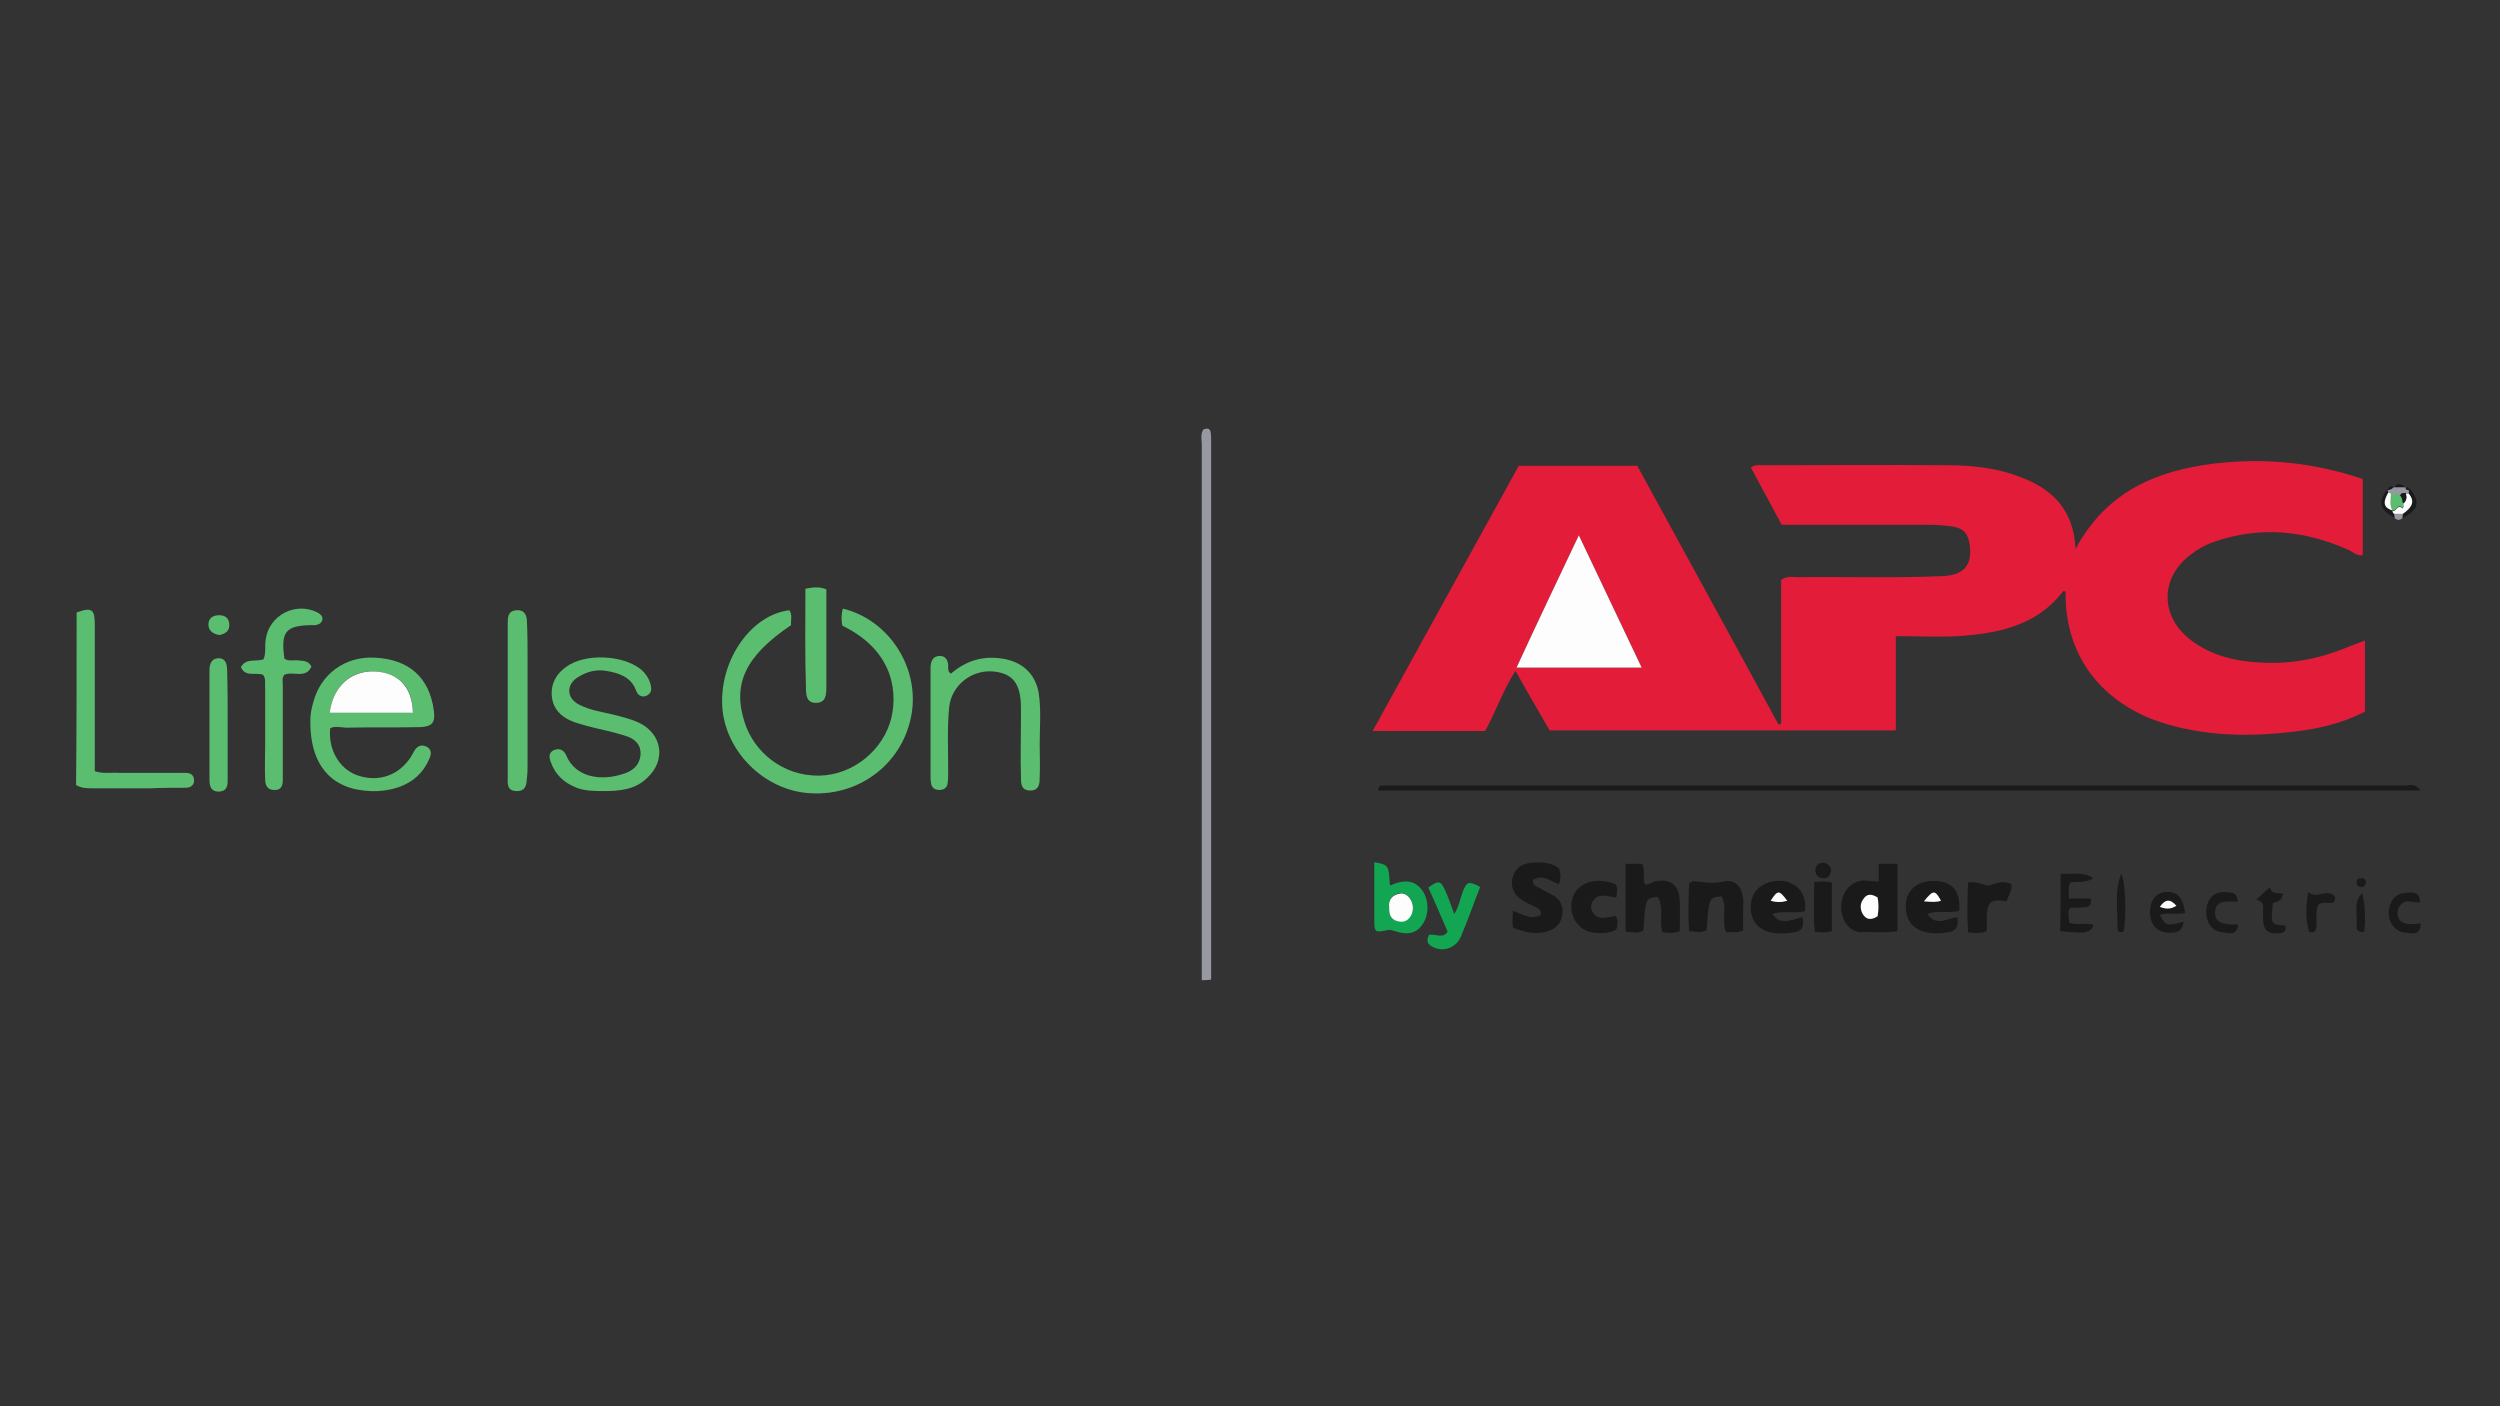<?xml version="1.0" encoding="utf-8"?>
<!-- Generator: Adobe Illustrator 25.4.2, SVG Export Plug-In . SVG Version: 6.00 Build 0)  -->
<svg version="1.1" id="Ebene_1" xmlns="http://www.w3.org/2000/svg" xmlns:xlink="http://www.w3.org/1999/xlink" x="0px" y="0px"
	 viewBox="0 0 453.5 255.1" style="enable-background:new 0 0 453.5 255.1;" xml:space="preserve">
<rect x="0" y="0" width="453.5" height="255.1" fill="#333333" stroke="none"/>
<style type="text/css">
	.st0{fill:#9699A2;}
	.st1{fill:#5BBD6F;}
	.st2{fill:#E31C39;}
	.st3{fill:#1A1A1A;}
	.st4{fill:#12A653;}
	.st5{fill:#FDFDFD;}
</style>
<g>
	<path class="st0" d="M218,177.8c0-14.7,0-29.4,0-44.2c0-17.6,0-35.3,0-52.9c0-0.9-0.3-1.9,0.3-2.8c0.6-0.2,1.1-0.3,1.3,0.4
		c0.1,0.6,0.1,1.2,0.1,1.8c0,32.2,0,64.3,0,96.5c0,0.4,0,0.7,0,1.1C219.1,177.8,218.6,177.8,218,177.8z"/>
	<path class="st1" d="M13.9,111.1c2.8-1,3.3-0.6,3.3,2.3c0,7.9,0,15.9,0,23.8c0,0.9,0,1.7,0,2.7c1.5,0.5,2.9,0.2,4.3,0.3
		c3.5,0,7.1,0,10.6,0c0.5,0,1.1,0,1.6,0c0.8,0,1.4,0.3,1.5,1.2c0.1,1-0.6,1.5-1.5,1.5c-2.1,0-4.2,0-6.4,0.1c-3.5,0-6.9,0-10.4,0
		c-1.1,0-2.1,0-3.1-0.6C13.9,132,13.9,121.5,13.9,111.1z"/>
	<path class="st2" d="M376.5,99.6c5.5-10.3,14.5-14.2,25.1-15.5c9.2-1.1,18.2-0.2,27,2.8c0,4.6,0,9.2,0,13.8c-1.1,0.2-1.8-0.6-2.7-1
		c-7.9-3.5-16-4.3-24.3-1.4c-1.5,0.5-2.9,1.3-4.2,2.3c-5.6,4.2-5.6,11.2,0,15.5c3.8,2.9,8.3,3.9,12.9,4.1c5.3,0.3,10.4-0.7,15.3-2.7
		c1-0.4,2-0.8,3.4-1.3c0,2.4,0,4.4,0,6.5s0,4.2,0,6.4c-4.1,2.1-8.4,3.1-12.7,3.6c-8.2,1-16.4,0.9-24.4-1.7
		c-9.1-3-17.4-10.6-17.2-23.7c-0.2,0-0.4-0.1-0.4-0.1c-4.8,6.3-11.8,7.7-19.1,8.2c-3.7,0.2-7.4,0-11.3,0c0,5.8,0,11.3,0,17.1
		c-20.9,0-41.7,0-62.8,0c-1.9-3.3-4-6.9-6.2-10.8c-2.3,3.6-3.5,7.3-5.5,10.9c-6.7,0-13.3,0-20.4,0c8.9-16.2,17.7-32.1,26.5-48.1
		c7.1,0,14.2,0,21.5,0c8.5,15.6,17.1,31.2,25.6,46.9c0.2,0,0.3-0.1,0.5-0.1c0-8.7,0-17.5,0-26.1c1.1-0.8,2.1-0.5,3.1-0.5
		c8.8-0.1,17.5,0.2,26.3-0.2c3.8-0.2,5.3-2,4.8-5.7c-0.3-2-1.1-3-3.2-3.3c-1.4-0.2-2.8-0.3-4.2-0.3c-8.9,0-17.7,0-26.7,0
		c-1.9-3.5-3.7-6.9-5.6-10.4c0.9-0.6,1.6-0.4,2.3-0.4c11.2,0,22.3-0.1,33.5,0c4.4,0,8.9,0.5,13,2.1
		C372.4,88.7,376.2,92.6,376.5,99.6z M286.4,97.1c-3.9,8.2-7.6,16-11.3,24c7.8,0,15.1,0,22.7,0C294,113,290.3,105.3,286.4,97.1z"/>
	<path class="st1" d="M152.8,113.5c-0.2-1-0.2-2.1,0.1-3.1c8.2,2,13.8,10.4,12.5,18.9c-1.4,8.9-9.2,15.1-18.3,14.6
		c-8.5-0.4-15.8-7.8-16.1-16.1c-0.3-8.4,5.4-16.3,12.2-17.1c0.6,0.9,0.2,1.9,0.3,2.7c-8.3,5.6-10.7,10.7-8.4,17.7
		c1.7,5.3,6.9,9.7,13.5,9.6c6.2-0.1,11.7-4.7,13.1-10.5C163,124.5,161.3,117.6,152.8,113.5z"/>
	<path class="st1" d="M59.9,132.1c-0.4,3.8,1.6,7.3,4.8,8.5c3.9,1.4,7.7,0.1,9.9-3.4c0.2-0.3,0.3-0.6,0.5-0.9
		c0.5-0.9,1.2-1.3,2.2-0.9c1,0.5,1,1.3,0.6,2.2c-1.1,2.6-3,4.3-5.6,5.2c-2.7,0.9-5.4,0.9-8.1,0.3c-6.3-1.6-8-7.1-7.9-12.5
		c0-1,0.2-2.1,0.5-3.1c1.3-5.2,5.8-8.5,11.2-8.2c6.2,0.3,9.9,3.6,10.7,9.6c0.3,2.2-0.3,2.9-2.5,3c-4.5,0.1-9,0-13.5,0.1
		C61.6,131.9,60.7,131.7,59.9,132.1z M59.8,129.3c5,0,10.1,0,15.1,0c0-4.6-2.6-7.3-6.9-7.5C63.7,121.5,60.4,124.5,59.8,129.3z"/>
	<path class="st1" d="M172.5,122.2c2.9-2.5,6.2-3.4,10-2.6c3.2,0.7,5.3,2.8,5.9,6c0.5,3.1,0.2,6.3,0.2,9.5c0,1.9,0.1,3.9,0,5.8
		c0,1.1,0,2.5-1.7,2.5s-1.7-1.3-1.7-2.5c-0.1-3.5,0-7.1,0-10.6c0-0.6,0-1.2,0-1.9c0-4.4-1.5-6.3-5.1-6.6c-3.9-0.3-7.4,2.5-7.9,6.3
		c-0.4,3.9-0.2,7.7-0.2,11.6c0,0.8,0,1.6-0.1,2.4c-0.1,0.8-0.7,1.2-1.5,1.2s-1.4-0.4-1.5-1.2c-0.1-0.5-0.1-1-0.1-1.6
		c0-6.2,0-12.3,0-18.5c0-0.4,0-0.7,0-1.1c0.1-1,0.4-1.8,1.5-1.9s1.6,0.6,1.7,1.6C172,121.4,171.9,121.8,172.5,122.2z"/>
	<path class="st3" d="M439.1,143.4c-63,0-126.1,0-189.1,0c0-1,0.6-0.9,1.1-0.9c0.6,0,1.2,0,1.9,0c61.1,0,122.2,0,183.2,0
		C437.1,142.4,438.2,142.1,439.1,143.4z"/>
	<path class="st1" d="M109.6,143.5c-1.7,0-3.4,0-5-0.6c-2.3-0.9-3.9-2.4-4.7-4.7c-0.3-0.8-0.4-1.6,0.5-2.1c0.9-0.4,1.7-0.2,2.2,0.7
		c0,0.1,0.1,0.2,0.1,0.2c1.7,4.1,6.4,4.7,10.3,3.4c1.7-0.5,3-1.5,3.2-3.5c0.1-1.6-0.8-2.9-3-3.5c-2.2-0.7-4.4-1.1-6.7-1.7
		c-0.9-0.3-1.9-0.5-2.8-0.9c-2-0.8-3.4-2.3-3.6-4.5c-0.2-2.3,0.8-4.1,2.7-5.4c3.4-2.4,10-2.1,13.3,0.4c0.9,0.7,1.6,1.7,1.9,2.8
		c0.2,0.8,0.3,1.6-0.7,2.1c-0.9,0.4-1.6-0.1-1.9-0.9c-0.9-2.5-3.1-3.2-5.4-3.6c-1.8-0.3-3.5,0.1-5.1,1.1c-2.2,1.3-2.2,3.8,0.1,5
		c1.9,1,4,1.3,6.1,1.8c1.6,0.4,3.3,0.8,4.8,1.5c4.2,2,5,6.8,1.5,10C115.3,143.2,112.5,143.5,109.6,143.5z"/>
	<path class="st1" d="M47.7,122.4c-1.4-0.5-3.2,0.5-4-1.4c1-1.7,2.7-0.9,4.1-1.4c0.5-1.1,0.2-2.4,0.4-3.6c0.6-4.4,5.4-6.9,9.4-4.9
		c0.5,0.3,0.9,0.6,0.9,1.2c-0.1,0.7-0.6,1-1.3,1.1c-0.3,0-0.5,0-0.8,0c-4.6,0.1-5.5,1.2-4.8,6.1c0.8,0.5,1.7,0.2,2.5,0.3
		c0.9,0.1,1.8,0,2.4,1.1c-1,2.3-3.3,0.8-4.9,1.5c-0.5,0.5-0.3,1.3-0.3,1.9c0,5.1,0,10.2,0,15.3c0,0.6,0,1.2,0,1.8c0,1-0.2,2-1.6,1.9
		c-1.3,0-1.6-1-1.6-2c-0.1-2,0-4.1,0-6.1c0-3.5,0-7,0-10.6C48,124,48.3,123.1,47.7,122.4z"/>
	<path class="st1" d="M92.1,126.9c0-4.6,0-9.2,0-13.7c0-1.2,0-2.4,1.6-2.5s1.9,1.1,1.9,2.3c0.1,2.2,0.1,4.4,0.1,6.6
		c0,6.3,0,12.7,0,19c0,0.8,0,1.6-0.1,2.4c-0.1,1.2-0.1,2.6-2,2.5c-1.7-0.1-1.5-1.4-1.5-2.6c0-2.6,0-5.3,0-7.9
		C92.1,131,92.1,128.9,92.1,126.9z"/>
	<path class="st3" d="M340.8,159.9c0-1.1,0-2.1,0-3.2c1.2,0,2.2,0,3.4,0c0,4.1,0,8.1,0,12.2c-2.2,0.4-4.4,0.1-6.5,0.2
		c-2.2,0.1-3.8-2.3-3.7-4.7c0.1-2.7,1.7-4.5,4.1-4.7C338.8,159.8,339.6,159.9,340.8,159.9z M340.6,166.2c0.2-1.2,0.2-2.3,0-3.4
		c-1-0.6-1.9-0.8-2.6,0.3c-0.6,0.9-0.6,1.9-0.1,2.7C338.5,166.8,339.4,167,340.6,166.2z"/>
	<path class="st3" d="M294.9,156.7c1.1,0,2,0,3,0c0.6,1.2,0,2.5,0.5,3.7c0.7,0.2,1.1-0.3,1.7-0.5c2.9-0.6,4.5,0.6,4.6,3.5
		c0.1,1.8,0,3.7,0,5.5c-1.1,0.5-2,0.3-3.1,0.2c-0.8-2.1,0.4-4.4-0.9-6.4c-2.2,0.2-2.2,0.2-2.6,6.1c-0.9,0.6-2,0.3-3.2,0.2
		C294.9,165,294.9,161,294.9,156.7z"/>
	<path class="st3" d="M274.4,165.2c1.9,0.7,3.3,1.7,5.1,0.8c0.2-1.1-0.7-1.3-1.4-1.7c-0.9-0.4-1.8-0.8-2.5-1.4
		c-1.2-1-1.6-2.3-1.2-3.8c0.4-1.4,1.4-2.3,2.8-2.5c1.9-0.3,3.9-0.3,5.6,0.9c0.3,0.9,0.4,1.8,0,2.9c-1.5-0.5-2.9-1.9-4.7-0.8
		c-0.2,1,0.7,1.2,1.2,1.5c0.8,0.5,1.7,0.9,2.6,1.4c1.2,0.8,1.7,1.9,1.5,3.4s-1,2.4-2.3,2.9c-2.3,0.9-4.5,0.3-6.6-0.5
		C274.2,167.3,274.5,166.4,274.4,165.2z"/>
	<path class="st1" d="M146.1,106.8c1.4-0.3,2.5-0.4,3.8,0.1c0,1.7,0,3.4,0,5.1c0,4.2,0,8.5,0,12.7c0,1.4-0.1,2.8-1.9,2.8
		c-1.7,0-1.8-1.4-1.8-2.7C146,118.9,146.1,112.9,146.1,106.8z"/>
	<path class="st1" d="M41.3,131.5c0,3.3,0,6.5,0,9.8c0,1.1,0,2.2-1.6,2.3c-1.5,0-1.7-1.1-1.7-2.2c0-6.6,0-13.2,0-19.8
		c0-1.2,0.4-2.2,1.7-2.2c1.2,0,1.5,1.1,1.5,2.1C41.3,124.8,41.3,128.1,41.3,131.5L41.3,131.5z"/>
	<path class="st3" d="M306.4,160.3c0.5-0.5,1-0.5,1.4-0.4c1.6,0.2,3.2,0.4,4.9,0c2-0.4,3.2,0.8,3.5,3c0.1,0.6,0,1.2,0,1.8
		c0,1.4,0,2.8,0,4.1c-1.2,0.5-2.1,0.2-3.1,0.3c-0.9-2.1,0.3-4.5-0.8-6.5c-2.3,0.2-2.3,0.2-2.7,6.1c-0.9,0.6-2,0.3-3.2,0.2
		C306.2,166,306.3,163.1,306.4,160.3z"/>
	<path class="st3" d="M349.6,165.8c1.7,2.4,3.7,0.7,5.5,0.6c0.2,2.3-0.5,2.8-3.6,2.9c-3.6,0.1-5.7-1.6-5.8-4.7c-0.1-3,2-4.9,5.3-4.8
		c3.2,0.1,4.7,1.9,4.4,5.4C353.5,165.8,351.5,165,349.6,165.8z M349,163.5c1.3,0.1,2.2,0.2,3.1-0.1C351,161.4,350.7,161.4,349,163.5
		z"/>
	<path class="st3" d="M327.4,165.3c-2,0.5-3.9-0.2-5.9,0.5c1.7,2.4,3.7,0.8,5.5,0.6c0.3,2.2-0.2,2.7-3,2.9c-3.9,0.3-6.3-1.3-6.4-4.5
		c-0.1-2.9,1.7-4.7,4.6-5C325.4,159.5,327.9,161.7,327.4,165.3z M324.2,163.4c-1.4-1.9-1.7-1.9-3,0
		C322.2,163.7,323.2,163.7,324.2,163.4z"/>
	<path class="st4" d="M249.3,156.4c2.6,0.5,2.6,0.5,2.8,4c0.2,0.4,0.4,0.1,0.6,0c2.3-0.9,4-0.6,5.2,1c1.3,1.6,1.4,4.4,0.2,6.2
		c-1.1,1.7-2.7,2.1-5.1,1.3c-0.4-0.1-0.7-0.3-1.2-0.2c-2.4,0.5-2.5,0.5-2.5-1.9C249.3,163.4,249.3,160,249.3,156.4z M252,164.6
		c-0.1,1.5,0.6,2.5,2.1,2.5c1.3,0.1,2.3-1.2,2.2-2.7c-0.1-1.3-1.2-2.5-2.3-2.4C252.5,162.3,251.8,163.2,252,164.6z"/>
	<path class="st4" d="M259.2,169.6c1.2-0.3,2.5,0.8,3.4-0.6c-1.1-2.6-2.3-5.3-3.5-8c1.8-1.3,2.2-1.3,3,0.4c0.6,1.3,1.1,2.8,1.7,4.4
		c0.9-1.4,1.1-2.9,1.6-4.2c0.7-1.7,1.1-1.8,3.1-0.7c-1.2,3-2.2,6-3.5,9c-0.8,1.9-2.8,2.7-4.6,2.1
		C259.4,171.6,258.5,171.1,259.2,169.6z"/>
	<path class="st3" d="M293.1,160.4c0.4,0.8,0.2,1.5,0.1,2.4c-1.5-0.1-3.1-1-4.2,0.6c-0.5,0.7-0.5,1.5,0,2.2c1.1,1.6,2.7,0.6,4.1,0.6
		c0.5,0.8,0.3,1.5,0.2,2.2c-0.6,1-4.2,1.2-5.8,0.3c-2.2-1.2-3.1-4-2-6.4C286.7,159.9,289.7,159.1,293.1,160.4z"/>
	<path class="st3" d="M357,160.1c1.6-0.4,3.2,0.7,3.9,0.5c1.4-0.4,2.5-1,4-0.2c0.1,1.2-0.6,2.1-0.9,3.1c-2.9-0.5-3.5,0.1-3.6,2.9
		c0,0.9,0,1.7,0,2.5c-1.2,0.5-2.1,0.4-3.4,0.2C356.8,166.1,356.9,163.2,357,160.1z"/>
	<path class="st3" d="M373.8,158.5c2.1,0.1,4.2-0.4,5.9,0.8c-1.4,1-2.8,0.5-4.2,0.8c-0.4,0.9-0.2,1.8-0.2,2.9c1.5,0,2.8,0,4,0
		c0,1.6,0,1.6-3.8,1.7c-0.5,0.9-0.2,1.8-0.1,2.7c1.4,0.5,3-0.1,4.4,0.4c-0.7,1.5-1.4,1.6-6.1,1.1C373.8,165.5,373.8,162,373.8,158.5
		z"/>
	<path class="st3" d="M396.4,165.6c-1.6,0.4-3.2-0.2-4.6,0.4c1.1,2,1.3,2,4.3,1.2c-0.2,1.5-0.9,2.1-2.7,2c-2.1-0.1-3.3-1.4-3.4-3.6
		c0-2.2,1-3.6,2.8-3.8C395,161.7,395.9,162.7,396.4,165.6z M391.8,164.5c1.1,0.4,2,0.5,3-0.2C393.6,163,392.7,163.1,391.8,164.5z"/>
	<path class="st3" d="M329.1,160c1.2-0.1,2.2-0.2,3.2,0.1c0,2.9,0,5.9,0,8.8c-1,0.3-2,0.3-3.1,0.1
		C328.9,166.1,329.1,163.1,329.1,160z"/>
	<path class="st3" d="M439.1,167.5c0,2.3-1.6,1.8-2.6,1.7c-1.9-0.1-3.2-1.7-3.2-3.6c0-1.8,1.1-3.5,2.8-3.6c1.2-0.1,2.8-0.6,2.9,1.7
		c-1.2,0.1-2.5-0.7-3.5,0.4c-0.4,0.5-0.6,1-0.6,1.7C435.1,167.4,436.2,167.9,439.1,167.5z"/>
	<path class="st3" d="M409.3,163.2c1-0.9,1.6-1.5,2.5-2.3c0.2,1.5,1.5,0.9,2.4,1.3c-0.5,1.2-0.5,1.2-1.9,1.6
		c-0.4,3.9-0.4,3.9,2.3,4.1c0.2,1.5-0.9,1.4-1.9,1.4c-1.1,0-1.9-0.5-2.1-1.7c-0.1-0.9-0.1-1.8-0.1-2.6
		C410.7,164.1,410.4,163.5,409.3,163.2z"/>
	<path class="st3" d="M405.9,163.6c-3-0.3-4,0.2-4.1,1.9c0,1.7,1.1,2.3,4.2,2.2c-0.2,2.1-1.8,1.6-2.9,1.4c-1.9-0.2-2.9-1.7-2.9-3.8
		c0.1-2.1,1.2-3.4,3.1-3.5C404.6,161.9,405.9,161.7,405.9,163.6z"/>
	<path class="st3" d="M384.8,158.5c0.9,2.1,0.9,8.3,0.4,10.5c-0.6,0.2-1.1,0-1.1-0.6C384.2,165.1,383.5,161.7,384.8,158.5z"/>
	<path class="st3" d="M418.7,161.8c1.6,1.5,3.4-0.9,4.9,0.9c-0.1,0.6,0,1.2-1,1.1c-2.1-0.1-2.3,0.1-2.4,2.1c-0.1,1,0.2,2.1-0.2,3
		c-0.5,0.3-1.2,0.3-1.2-0.1C418.2,166.6,418.3,164.4,418.7,161.8z"/>
	<path class="st3" d="M428.5,162c0.6,2.4,0.6,4.7,0.4,7c-1.2,0.2-1.5-0.3-1.4-1.2C427.7,165.9,426.8,163.7,428.5,162z"/>
	<path class="st1" d="M39.8,115.2c-1.1-0.2-1.9-0.7-2-1.8c0-1.3,0.8-1.8,2-1.8s1.8,0.7,1.8,1.8C41.6,114.6,40.7,115,39.8,115.2z"/>
	<path class="st3" d="M332.2,157.9c-0.2,0.8-0.5,1.5-1.5,1.4c-0.9,0-1.3-0.6-1.4-1.3c0-0.7,0.3-1.4,1.2-1.5
		C331.5,156.5,332,157,332.2,157.9z"/>
	<path class="st3" d="M437.2,88.7c1.9,2.4,1.5,3.8-1.4,5.3c0-0.3,0.1-0.6,0.1-0.9c1.3-1,2.3-2,1-3.7c0-0.2,0-0.4,0.1-0.6L437.2,88.7
		z"/>
	<path class="st3" d="M434.4,94c-2.8-1.6-3.1-2.9-1.3-5.3l0.1,0.1c0,0.2,0,0.4,0.1,0.6c-0.7,1.3-1.2,2.5,0.8,3.2l0,0
		c-0.1,0.2,0,0.4,0.3,0.5C434.3,93.5,434.4,93.7,434.4,94z"/>
	<path class="st3" d="M428.4,160.9c-0.5,0-0.9-0.2-0.9-0.7c-0.1-0.7,0.3-0.9,0.9-0.9c0.5,0,0.8,0.3,0.8,0.8
		C429.1,160.5,428.9,160.9,428.4,160.9z"/>
	<path class="st0" d="M434.4,94c0-0.3-0.1-0.6-0.1-0.9c0.5,0,1.1,0,1.6,0c0,0.3-0.1,0.6-0.1,0.9C435.3,94.4,434.9,94.4,434.4,94z"/>
	<path class="st3" d="M434.3,88.4c0.6-0.7,1-0.8,2.1,0l0,0C435.7,88.4,435,88.4,434.3,88.4L434.3,88.4z"/>
	<path class="st3" d="M433.1,88.8c0.3-0.4,0.6-0.9,1.2-0.3v-0.1c-0.3,0.4-0.6,0.6-1.1,0.5L433.1,88.8z"/>
	<path class="st3" d="M436.4,88.4c0.3-0.1,0.6,0.1,0.7,0.4l-0.2,0.1C436.7,88.8,436.4,88.8,436.4,88.4L436.4,88.4z"/>
	<path class="st5" d="M286.4,97.1c3.9,8.2,7.6,16,11.4,24c-7.6,0-14.9,0-22.7,0C278.8,113.1,282.5,105.3,286.4,97.1z"/>
	<path class="st5" d="M59.8,129.3c0.6-4.8,3.9-7.7,8.2-7.5s6.8,2.9,6.9,7.5C69.9,129.3,64.9,129.3,59.8,129.3z"/>
	<path class="st5" d="M340.6,166.2c-1.2,0.8-2.1,0.6-2.7-0.4c-0.5-0.9-0.5-1.9,0.1-2.7c0.7-1.1,1.6-0.9,2.6-0.3
		C340.8,163.9,340.8,165,340.6,166.2z"/>
	<path class="st5" d="M349,163.5c1.7-2.1,2-2.1,3.1-0.1C351.2,163.7,350.3,163.6,349,163.5z"/>
	<path class="st5" d="M324.2,163.4c-1,0.3-2,0.3-3,0C322.5,161.4,322.7,161.4,324.2,163.4z"/>
	<path class="st5" d="M252,164.6c-0.2-1.4,0.6-2.3,2-2.5c1.1-0.2,2.2,1,2.3,2.4c0.1,1.5-0.9,2.8-2.2,2.7
		C252.5,167.1,251.9,166.1,252,164.6z"/>
	<path class="st5" d="M391.8,164.5c1-1.4,1.8-1.5,3-0.2C393.7,165,392.8,164.9,391.8,164.5z"/>
	<path class="st5" d="M435.9,93.2c-0.5,0-1.1,0-1.6,0c-0.2-0.1-0.3-0.3-0.3-0.5c0.7,0.2,0.8-1.3,1.8-0.5c0.2,0.1,0.2-0.5,0.1-0.8
		c0.7-0.5,0.7-1.2,0.5-1.9c0.2,0,0.4,0,0.5,0C438.3,91.1,437.3,92.2,435.9,93.2z"/>
	<path class="st0" d="M436.9,89.5c-0.2,0-0.4,0-0.5,0c-0.4,0.1-0.9,0-1,0.5c-0.5-0.3-1.1-0.4-1.7-0.4c-0.1-0.1-0.3-0.1-0.5-0.1
		c0-0.2,0-0.4-0.1-0.6c0.5,0,0.8-0.2,1.1-0.5c0.7,0,1.4,0,2.2,0c-0.1,0.5,0.2,0.5,0.5,0.5C437,89.1,437,89.3,436.9,89.5z"/>
	<path class="st1" d="M433.7,89.5c0.6,0,1.1,0.1,1.7,0.4c0.4,0.4,0.4,0.9,0.5,1.4c0.2,0.3,0.1,0.9-0.1,0.8c-1-0.8-1.1,0.7-1.8,0.5
		l0,0C433.4,91.7,433.9,90.6,433.7,89.5z"/>
	<path class="st5" d="M433.7,89.5c0.1,1-0.3,2.1,0.3,3.1c-2-0.6-1.5-1.9-0.8-3.2C433.4,89.4,433.6,89.5,433.7,89.5z"/>
	<path class="st3" d="M435.9,91.3c-0.1-0.5-0.1-1-0.5-1.4c0.1-0.6,0.6-0.4,1-0.5C436.6,90.2,436.6,90.8,435.9,91.3z"/>
</g>
</svg>
